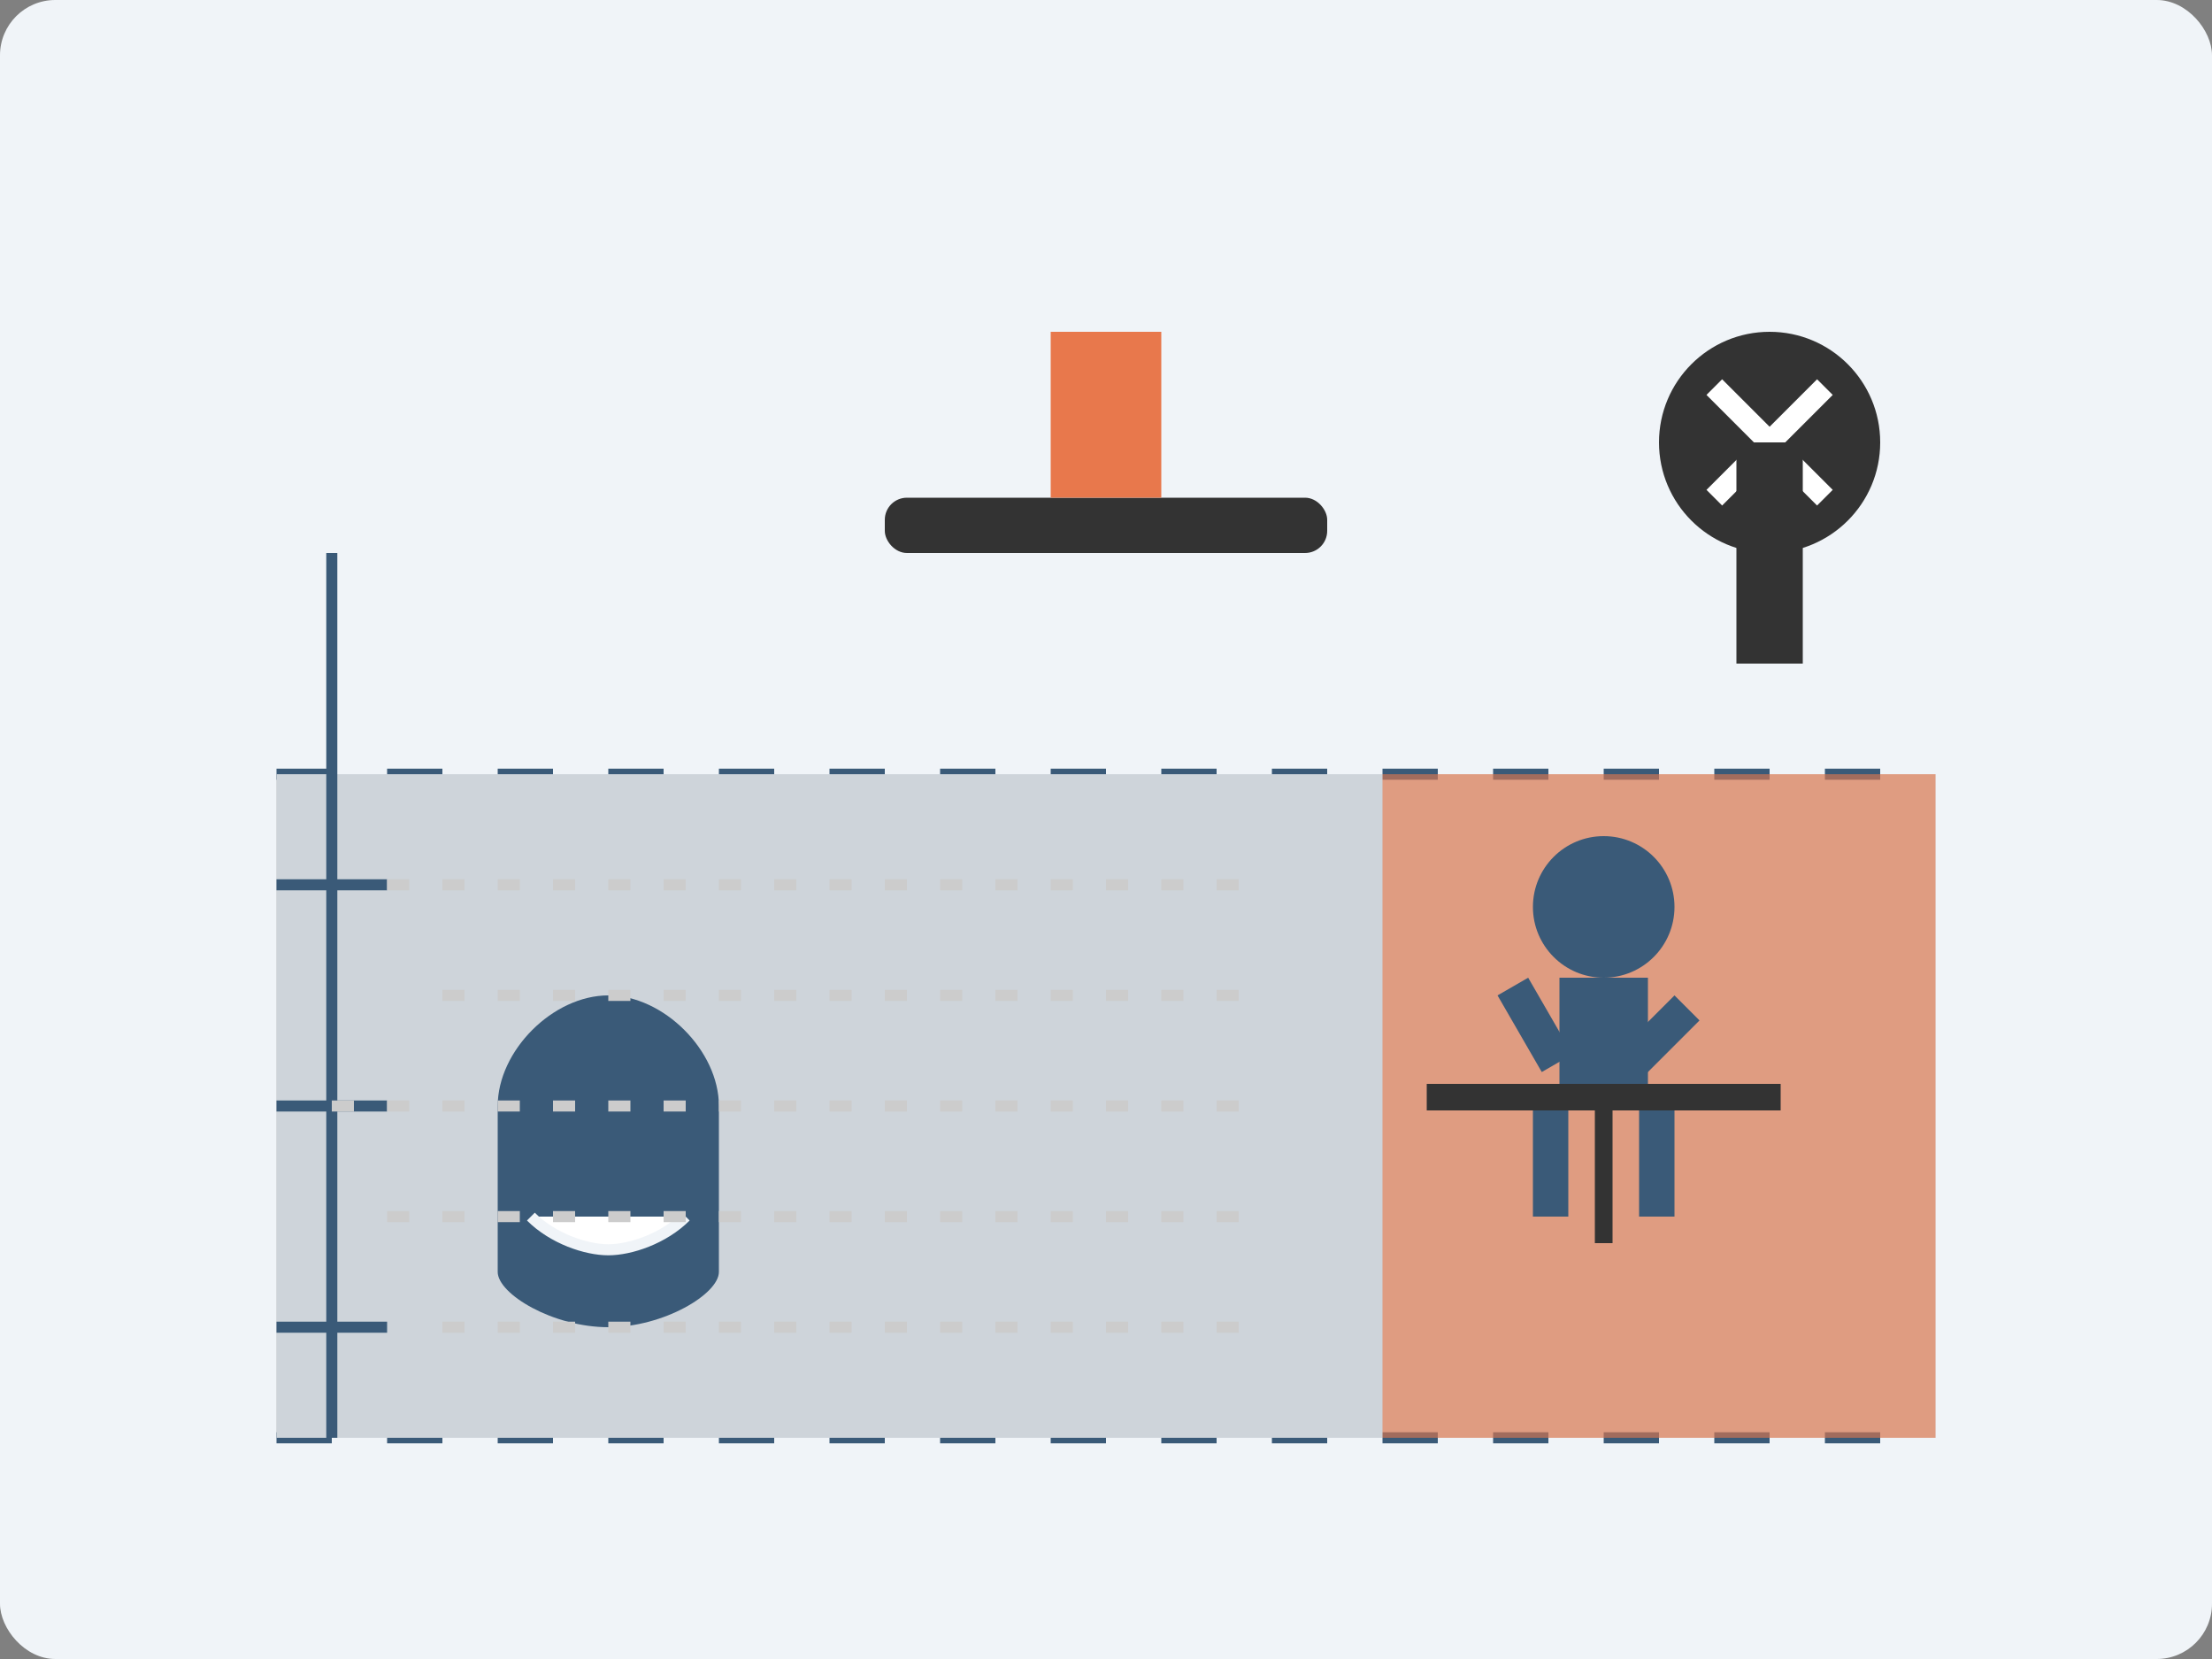 <svg xmlns="http://www.w3.org/2000/svg" width="200" height="150" viewBox="0 0 200 150">
  <rect x="0" y="0" width="200" height="150" fill="#808080" stroke="none"/>
  <style>
    .primary { fill: #3a5a78; }
    .secondary { fill: #f0f4f8; }
    .accent { fill: #e8784c; }
    .light { fill: #ffffff; }
    .dark { fill: #333333; }
    .gray { fill: #ced4da; }
    .concrete { fill: #d1d1d1; }
  </style>
  
  <!-- Background -->
  <rect width="200" height="150" class="secondary" rx="5"/>
  
  <!-- Floor area -->
  <rect x="25" y="70" width="150" height="60" class="concrete"/>
  
  <!-- Level lines -->
  <line x1="25" y1="70" x2="175" y2="70" stroke="#3a5a78" stroke-width="1" stroke-dasharray="5,5"/>
  <line x1="25" y1="130" x2="175" y2="130" stroke="#3a5a78" stroke-width="1" stroke-dasharray="5,5"/>
  
  <!-- Completed section of floor screeding -->
  <rect x="25" y="70" width="100" height="60" class="gray"/>
  
  <!-- Work in progress section -->
  <rect x="125" y="70" width="50" height="60" class="accent" opacity="0.6"/>
  
  <!-- Worker with floor leveling tool -->
  <g transform="translate(145, 110) scale(0.8)">
    <!-- Worker body -->
    <circle cx="0" cy="-35" r="8" class="primary"/> <!-- Head -->
    <rect x="-5" y="-27" width="10" height="15" class="primary"/> <!-- Body -->
    <rect x="-8" y="-12" width="4" height="12" class="primary"/> <!-- Left leg -->
    <rect x="4" y="-12" width="4" height="12" class="primary"/> <!-- Right leg -->
    <rect x="-12" y="-25" width="4" height="10" class="primary" transform="rotate(-30 -12 -25)"/> <!-- Left arm -->
    <rect x="8" y="-25" width="4" height="15" class="primary" transform="rotate(45 8 -25)"/> <!-- Right arm -->
    
    <!-- Leveling tool -->
    <rect x="-20" y="-15" width="40" height="3" class="dark"/>
    <rect x="-1" y="-12" width="2" height="15" class="dark"/>
  </g>
  
  <!-- Bucket with screed mixture -->
  <path d="M45 100c0-5 5-10 10-10s10 5 10 10z" class="primary"/>
  <path d="M45 100v15c0 2 5 5 10 5s10-3 10-5v-15z" class="primary"/>
  <path d="M48 110c2 2 5 3 7 3s5-1 7-3" class="light" fill="none" stroke="#f0f4f8" stroke-width="1"/>
  
  <!-- Floor level marker -->
  <line x1="30" y1="50" x2="30" y2="130" stroke="#3a5a78" stroke-width="1"/>
  <line x1="25" y1="80" x2="35" y2="80" stroke="#3a5a78" stroke-width="1"/>
  <line x1="25" y1="100" x2="35" y2="100" stroke="#3a5a78" stroke-width="1"/>
  <line x1="25" y1="120" x2="35" y2="120" stroke="#3a5a78" stroke-width="1"/>
  
  <!-- Other tools -->
  <rect x="80" y="45" width="40" height="5" rx="2" class="dark"/> <!-- Long level -->
  <rect x="95" y="30" width="10" height="15" class="accent"/> <!-- Handle -->
  
  <!-- Screed texture marks -->
  <path d="M35 80h80M40 90h75M30 100h85M35 110h80M40 120h75" 
        stroke="#ccc" stroke-width="1" stroke-dasharray="2,3"/>
  
  <!-- Spiral mixer suggestion -->
  <circle cx="160" cy="40" r="10" class="dark"/>
  <path d="M155 35l10 10M165 35l-10 10" stroke="#fff" stroke-width="2"/>
  <rect x="157" y="40" width="6" height="20" class="dark"/>
</svg>
